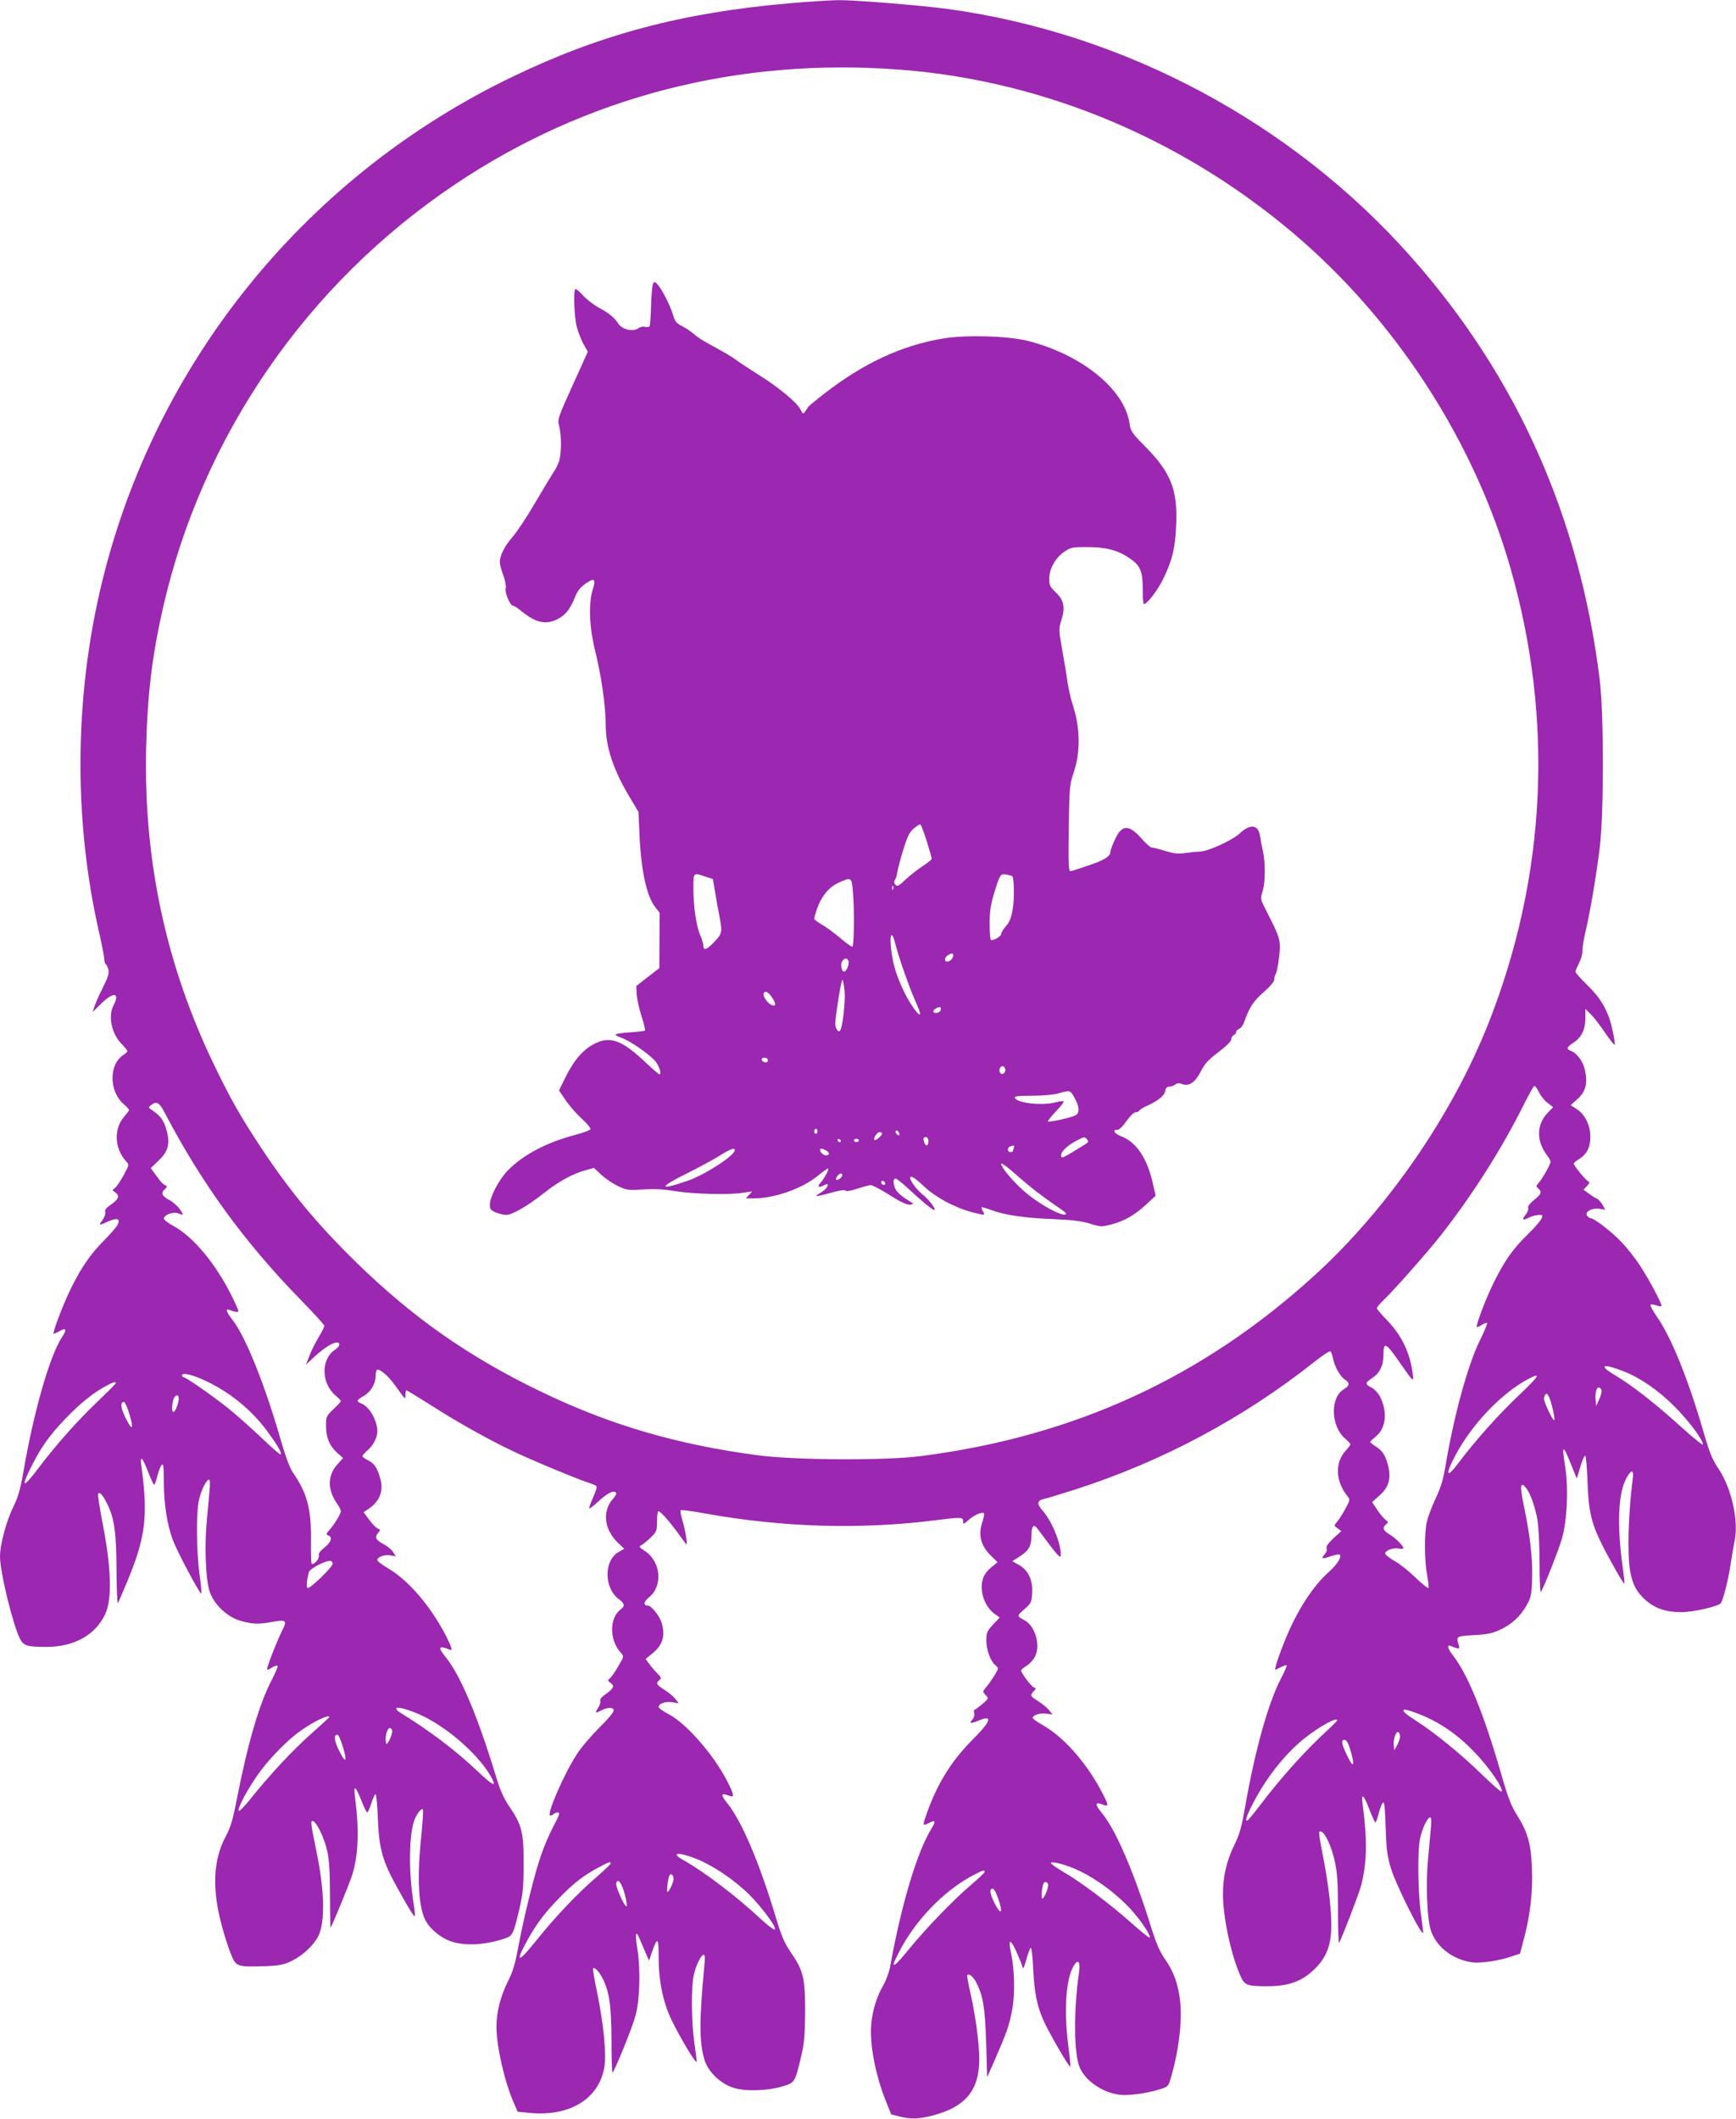 <?xml version="1.0" standalone="no"?>
<!DOCTYPE svg PUBLIC "-//W3C//DTD SVG 20010904//EN"
 "http://www.w3.org/TR/2001/REC-SVG-20010904/DTD/svg10.dtd">
<svg version="1.0" xmlns="http://www.w3.org/2000/svg"
 width="1049pt" height="1280pt" viewBox="0 0 1049 1280"
 preserveAspectRatio="xMidYMid meet">
<g transform="translate(0,1280) scale(0.1,-0.1)"
fill="#9c27b0" stroke="none">
<path d="M4770 12780 c-647 -56 -1144 -188 -1678 -446 -1217 -587 -2116 -1675
-2456 -2974 -187 -712 -199 -1492 -35 -2203 16 -71 29 -139 29 -152 0 -13 4
-26 9 -30 5 -3 12 -18 16 -34 5 -22 -3 -47 -31 -102 -20 -40 -43 -91 -51 -114
l-14 -40 53 52 c75 74 115 66 73 -13 -32 -62 -11 -167 46 -227 22 -22 39 -44
39 -47 0 -4 -11 -15 -25 -24 -89 -58 -86 -223 4 -298 17 -15 31 -30 31 -34 0
-3 -13 -21 -29 -40 -65 -73 -60 -193 11 -270 19 -21 19 -22 -17 -88 -20 -36
-44 -70 -53 -76 -15 -8 -15 -11 6 -25 27 -20 19 -41 -32 -76 -25 -17 -34 -29
-30 -42 3 -9 -4 -31 -16 -47 -25 -36 -25 -36 35 -9 54 24 74 16 55 -22 -7 -13
-44 -55 -81 -93 -84 -84 -144 -172 -209 -308 -45 -96 -103 -249 -96 -256 2 -1
17 5 34 15 42 24 48 12 17 -35 -75 -114 -172 -453 -235 -822 -17 -97 -30 -143
-60 -205 -42 -85 -80 -228 -80 -298 0 -95 78 -414 121 -498 21 -42 43 -49 158
-49 168 0 297 71 356 197 44 92 38 279 -17 561 -17 89 -29 165 -25 168 11 11
27 -7 53 -58 45 -90 57 -172 58 -405 1 -116 4 -205 9 -198 4 7 27 62 52 121
115 275 131 400 89 708 -10 69 7 53 42 -39 16 -41 32 -75 35 -75 4 0 12 22 19
49 6 27 18 58 25 68 13 16 14 3 15 -98 0 -135 20 -261 55 -355 27 -71 164
-328 171 -321 3 2 -2 57 -11 121 -18 137 -20 363 -4 438 13 62 45 128 61 128
7 0 9 -20 4 -67 -3 -38 -11 -122 -17 -188 -14 -147 -6 -341 16 -415 24 -80
107 -160 191 -183 70 -20 108 -21 188 -6 84 15 92 10 63 -48 -34 -68 -99 -234
-93 -240 2 -3 16 3 30 13 15 9 30 14 33 10 4 -3 -12 -41 -34 -84 -75 -141
-146 -384 -212 -722 -24 -122 -37 -169 -65 -221 -65 -120 -81 -259 -51 -432
16 -90 54 -220 87 -299 25 -58 39 -62 195 -57 95 4 115 8 168 33 66 33 133 96
160 152 40 86 36 270 -12 504 -36 176 -38 193 -22 188 23 -7 69 -103 86 -180
12 -53 17 -126 17 -270 1 -108 2 -196 3 -195 9 10 118 274 133 325 36 121 41
266 15 466 -10 76 3 68 39 -23 15 -39 31 -71 35 -71 4 0 15 25 25 55 9 30 21
55 25 55 5 0 11 -64 14 -142 6 -172 26 -252 96 -383 69 -128 122 -217 127
-212 3 2 0 35 -6 71 -30 187 -30 396 0 498 12 41 45 87 55 76 4 -3 -1 -74 -9
-157 -27 -253 -18 -428 24 -511 23 -46 80 -97 135 -121 84 -37 210 -34 338 7
56 19 57 21 95 179 22 95 26 133 26 275 1 191 -11 236 -89 350 -32 47 -54 97
-79 181 -109 359 -214 608 -302 716 -50 61 -45 74 20 48 16 -7 17 -5 11 16 -4
13 -24 56 -45 94 -93 169 -218 311 -335 380 -36 21 -65 43 -65 50 0 19 47 35
81 28 l31 -6 -17 27 c-10 15 -36 36 -57 47 -47 24 -56 43 -33 68 15 18 15 20
-2 26 -10 3 -33 27 -52 53 l-34 46 24 16 c71 45 98 109 78 183 -18 67 -37 96
-74 114 -19 9 -35 21 -35 25 0 5 14 21 31 36 34 28 59 77 59 114 0 67 -48 150
-97 169 -32 12 -29 20 16 46 42 24 71 74 71 121 0 17 4 33 8 36 15 9 69 -37
108 -92 69 -95 63 -90 64 -59 0 15 3 27 6 27 4 0 66 -38 139 -84 169 -109 358
-214 510 -286 118 -56 383 -166 457 -190 21 -6 40 -15 43 -20 3 -4 -6 -33 -20
-64 -14 -31 -25 -62 -25 -68 0 -6 22 10 50 36 57 53 96 74 111 59 6 -6 1 -18
-15 -36 -69 -74 -56 -189 30 -270 l36 -34 -36 -21 c-88 -52 -86 -217 3 -283
35 -26 39 -42 13 -61 -71 -52 -71 -186 0 -264 19 -21 19 -22 -16 -81 -19 -33
-42 -66 -51 -73 -14 -11 -13 -14 4 -27 26 -18 19 -35 -29 -68 -24 -17 -37 -32
-33 -41 3 -8 -2 -25 -11 -39 -22 -34 -20 -38 12 -21 43 22 76 24 80 4 2 -11
-29 -49 -86 -105 -49 -49 -111 -121 -137 -162 -75 -116 -178 -351 -162 -368 4
-3 13 -1 19 5 7 7 20 12 29 12 15 0 10 -14 -26 -82 -24 -46 -57 -122 -73 -169
-41 -115 -105 -375 -138 -551 -21 -114 -34 -158 -66 -221 -44 -89 -68 -182
-68 -273 0 -118 49 -332 105 -459 l23 -53 71 -7 c240 -24 417 82 452 271 15
78 -3 262 -42 453 -17 79 -28 146 -25 149 9 9 37 -20 57 -60 41 -81 53 -162
54 -375 0 -111 3 -199 6 -195 17 18 122 278 140 348 26 97 30 281 10 402 -15
93 -9 115 15 56 9 -21 25 -59 36 -84 l20 -45 19 55 c32 91 39 84 39 -36 0
-143 27 -273 78 -378 57 -117 152 -274 152 -251 -1 11 -7 65 -15 120 -17 120
-19 324 -4 397 13 62 45 128 61 128 8 0 9 -20 4 -68 -31 -327 -31 -457 0 -564
22 -74 97 -147 178 -172 72 -23 210 -18 301 11 68 21 69 22 108 188 17 73 21
123 22 265 0 202 -10 244 -90 360 -34 50 -54 96 -85 200 -100 334 -208 589
-297 698 -39 48 -37 62 7 45 36 -14 38 -6 11 52 -76 167 -256 380 -373 440
-32 17 -58 35 -58 42 0 21 41 35 82 29 l40 -7 -21 27 c-11 14 -41 39 -66 55
-49 31 -53 40 -30 59 13 11 11 16 -13 40 -15 15 -37 41 -49 58 l-22 29 40 33
c63 50 80 104 58 183 -11 41 -63 107 -84 107 -29 0 -26 23 5 48 87 68 75 218
-24 282 -34 22 -36 26 -20 35 10 5 36 26 56 46 36 35 38 40 38 98 0 33 4 61 8
61 12 0 65 -58 117 -130 26 -36 49 -67 52 -70 10 -9 -7 92 -24 147 -9 29 -14
56 -10 59 3 3 70 -5 149 -20 470 -84 935 -98 1388 -41 156 20 170 20 170 -6 0
-20 3 -19 35 10 34 29 80 49 91 38 3 -3 -2 -28 -11 -56 -25 -73 -8 -139 50
-197 l43 -42 -38 -31 c-22 -17 -44 -46 -50 -67 -24 -73 8 -170 71 -215 l30
-21 -41 -44 c-36 -39 -40 -48 -40 -96 0 -55 25 -123 53 -147 10 -7 17 -17 17
-22 0 -12 -48 -87 -74 -116 -19 -22 -19 -23 0 -44 19 -21 19 -21 -21 -55 -22
-18 -43 -34 -47 -34 -3 0 -4 -9 -1 -20 3 -12 -2 -29 -12 -40 -22 -24 -10 -25
38 -5 89 37 76 -4 -37 -116 -128 -129 -214 -268 -277 -448 -25 -71 -24 -74 12
-56 41 22 46 14 19 -30 -88 -143 -181 -451 -250 -830 -7 -39 -26 -91 -42 -118
-39 -67 -65 -149 -73 -232 -12 -120 24 -309 88 -469 l32 -80 50 -13 c68 -17
117 -16 200 6 184 47 269 138 281 298 7 91 -15 274 -51 437 -14 60 -23 111
-20 114 11 11 36 -10 55 -47 41 -82 52 -148 59 -364 l6 -207 47 107 c72 165
86 204 104 300 18 95 15 242 -6 340 -19 87 -7 95 29 18 17 -38 35 -81 38 -94
5 -22 9 -15 24 38 10 36 22 68 27 73 5 5 12 -48 15 -124 7 -145 23 -225 62
-314 30 -69 156 -286 162 -280 3 2 -3 64 -13 137 -27 219 -11 414 41 483 24
32 34 7 24 -59 -32 -224 -30 -483 5 -565 33 -79 135 -151 237 -165 52 -8 167
7 246 32 52 16 53 18 69 72 47 162 69 343 55 462 -12 104 -39 178 -93 255 -31
45 -53 95 -88 209 -102 324 -210 573 -290 669 -43 52 -44 71 -4 56 44 -17 45
-12 13 52 -92 184 -233 347 -362 422 -37 21 -67 42 -67 47 0 17 44 31 81 26
l39 -5 -20 25 c-11 14 -40 38 -65 54 -50 32 -52 35 -29 61 16 16 16 18 0 24
-15 6 -76 87 -76 102 0 4 16 17 36 30 20 13 42 39 51 60 30 71 -4 180 -66 213
-48 26 -48 25 -1 67 41 36 44 42 47 98 5 77 -24 139 -81 170 l-39 22 41 26
c58 36 75 66 75 131 0 58 13 71 38 37 124 -167 139 -184 139 -155 0 73 -54
203 -111 268 -36 41 -33 60 13 70 18 4 103 30 188 57 525 169 1014 431 1442
770 48 38 92 67 97 64 5 -3 12 -23 16 -43 9 -49 43 -109 72 -128 31 -20 29
-37 -6 -58 -85 -50 -80 -225 8 -299 17 -15 31 -30 31 -34 0 -3 -13 -22 -30
-40 -65 -74 -60 -181 11 -272 18 -23 18 -25 -13 -80 -17 -32 -40 -66 -50 -78
-18 -21 -18 -21 4 -37 l23 -17 -48 -44 c-32 -30 -45 -49 -41 -61 4 -9 -1 -24
-11 -35 -26 -28 -16 -31 37 -12 26 9 50 13 54 9 13 -13 -16 -59 -65 -103 -95
-85 -184 -220 -255 -387 -46 -109 -80 -211 -68 -205 4 2 19 10 35 17 15 8 29
12 32 10 2 -3 -13 -39 -35 -81 -76 -145 -156 -431 -216 -773 -21 -122 -33
-165 -65 -231 -47 -96 -69 -190 -69 -299 0 -136 48 -362 104 -489 27 -61 39
-66 165 -66 129 0 212 31 286 105 89 88 112 179 94 377 -5 68 -22 184 -36 258
-38 199 -38 201 -19 194 26 -10 63 -93 83 -185 14 -65 18 -130 18 -291 0 -114
3 -201 7 -195 20 36 120 296 133 346 35 137 38 268 9 490 -10 73 6 61 42 -34
16 -41 32 -75 35 -75 4 0 12 22 19 49 6 27 17 57 24 67 11 15 14 -9 19 -142 4
-133 9 -174 31 -249 30 -101 196 -432 196 -390 0 6 -7 60 -15 120 -17 131 -20
373 -4 447 13 62 45 128 61 128 7 0 9 -20 4 -67 -3 -38 -11 -122 -17 -188 -14
-146 -6 -350 16 -424 31 -100 130 -179 247 -196 52 -8 164 8 242 35 l51 17 22
84 c39 143 56 290 50 429 -5 149 -26 223 -91 325 -35 56 -54 105 -94 245 -106
367 -203 606 -294 721 -32 42 -37 65 -10 54 48 -20 55 -19 47 6 -17 53 -17 54
90 60 78 4 112 11 156 31 73 33 128 84 164 150 27 48 30 64 33 163 4 119 -13
266 -52 448 -23 111 -19 140 15 98 26 -31 57 -119 70 -198 6 -38 12 -153 12
-256 0 -110 4 -183 9 -174 24 43 102 242 125 317 33 110 42 310 20 445 -21
130 -13 131 38 4 l33 -82 22 73 c12 40 25 69 30 64 4 -5 10 -76 13 -159 6
-173 23 -248 88 -378 50 -99 130 -239 135 -235 1 2 -3 48 -11 103 -34 249 -27
432 18 525 32 64 52 66 43 4 -27 -208 -34 -457 -15 -559 15 -80 39 -125 95
-174 56 -49 122 -71 213 -71 71 0 218 33 238 53 15 15 48 147 63 252 7 44 16
99 21 122 27 123 -17 321 -97 440 -37 55 -54 97 -89 218 -95 328 -197 578
-286 705 -23 33 -39 63 -35 67 4 4 20 2 36 -4 18 -7 30 -7 30 -2 0 18 -73 155
-127 238 -30 47 -83 114 -117 149 -57 60 -163 142 -184 142 -5 0 -15 6 -21 14
-19 23 29 50 74 43 l35 -6 -17 31 c-10 16 -25 33 -33 36 -8 3 -30 16 -48 30
l-33 24 22 24 c12 13 17 24 11 24 -12 0 -92 96 -92 110 0 5 15 17 33 28 46 29
67 71 67 134 0 69 -32 135 -82 167 l-37 24 40 36 c50 44 63 93 48 169 -11 57
-48 108 -86 123 -31 11 -27 22 17 51 47 31 70 80 70 147 l0 55 31 -30 c17 -16
56 -66 87 -112 31 -46 58 -79 60 -74 1 5 -4 43 -13 83 -23 114 -67 193 -152
276 -40 39 -73 76 -73 82 0 6 10 29 22 53 12 23 21 55 20 71 -1 15 7 67 18
115 28 116 65 336 87 512 25 207 25 801 0 1010 -120 981 -498 1832 -1138 2555
-718 812 -1733 1355 -2804 1501 -168 22 -559 54 -660 53 -49 -1 -182 -9 -295
-19z m670 -401 c888 -68 1747 -435 2435 -1040 590 -520 1040 -1229 1253 -1974
262 -916 216 -1860 -133 -2745 -218 -553 -609 -1121 -1048 -1522 -678 -619
-1454 -976 -2382 -1095 -217 -28 -759 -25 -987 5 -490 65 -895 184 -1313 386
-436 211 -771 446 -1114 781 -236 231 -401 430 -576 695 -127 193 -185 296
-284 502 -288 599 -423 1229 -408 1903 7 320 35 555 99 840 235 1047 871 1970
1769 2572 790 530 1712 767 2689 692z m3860 -6178 c10 -22 34 -51 52 -65 l33
-25 -32 -33 c-68 -71 -71 -168 -7 -255 13 -17 24 -36 24 -41 0 -14 -50 -104
-72 -128 -17 -19 -17 -22 -3 -34 24 -20 18 -36 -26 -70 -25 -21 -38 -38 -35
-47 4 -8 -3 -26 -14 -40 -26 -33 -20 -39 19 -19 29 15 81 22 81 10 0 -17 -31
-56 -95 -118 -83 -82 -134 -154 -197 -281 -46 -91 -112 -264 -104 -272 2 -3
16 3 30 13 15 9 29 14 32 11 3 -3 -17 -52 -45 -108 -74 -153 -156 -454 -207
-759 -13 -78 -28 -128 -60 -195 -23 -49 -47 -114 -53 -143 -15 -73 -14 -233 3
-320 7 -40 11 -74 7 -76 -4 -3 -40 27 -80 65 -40 39 -97 84 -127 100 -30 17
-54 37 -54 44 0 18 53 37 83 29 15 -3 27 -2 27 2 -1 16 -45 60 -82 83 -41 24
-47 41 -22 62 14 11 14 14 -5 28 -11 9 -34 36 -50 61 l-30 45 45 40 c54 48 70
99 54 171 -15 66 -35 99 -75 124 -19 12 -35 25 -35 28 0 4 16 19 35 35 60 47
70 148 25 237 -11 22 -33 46 -49 55 -44 22 -44 30 0 59 48 32 69 76 69 146 0
79 15 69 111 -70 71 -102 72 -103 65 -45 -17 124 -66 226 -152 316 -35 36 -64
70 -64 75 0 6 16 26 36 45 60 56 264 287 345 389 194 246 377 534 510 803 30
59 57 107 61 107 4 0 17 -18 28 -39z m-8306 -121 c222 -426 485 -788 827
-1137 76 -78 139 -147 139 -153 0 -7 -16 -37 -34 -68 -19 -32 -45 -82 -56
-112 l-21 -55 43 41 c81 77 158 116 158 80 0 -7 -11 -21 -25 -30 -87 -57 -85
-204 4 -278 17 -15 31 -29 31 -33 0 -3 -20 -25 -45 -48 -43 -42 -45 -46 -45
-101 0 -71 20 -119 66 -162 l37 -33 -35 -39 c-59 -65 -60 -151 -3 -234 14 -20
25 -41 25 -47 0 -16 -41 -83 -68 -113 -22 -24 -23 -28 -9 -34 28 -10 19 -41
-22 -73 -26 -21 -38 -37 -34 -49 4 -19 -32 -60 -44 -49 -3 4 -5 67 -4 140 3
189 -24 289 -110 412 -17 25 -43 93 -68 180 -99 346 -214 633 -294 738 -38 48
-47 73 -24 64 41 -15 57 -17 57 -7 0 6 -18 47 -41 93 -96 192 -231 355 -349
419 -33 18 -60 39 -60 45 0 23 56 44 85 33 37 -14 37 -14 12 24 -12 18 -41 44
-64 56 -46 24 -53 44 -25 67 9 8 13 16 7 19 -21 9 -31 20 -62 63 l-32 44 48
46 c59 56 71 105 45 190 -15 53 -35 80 -84 113 -25 17 -25 18 -5 33 31 24 48
14 79 -45z m8820 -1566 c100 -40 207 -114 302 -209 87 -87 174 -202 174 -232
0 -7 -62 43 -137 111 -150 136 -289 245 -395 308 -104 62 -73 73 56 22z
m-8568 -58 c145 -69 272 -173 367 -300 63 -86 92 -135 83 -143 -3 -3 -54 41
-113 98 -60 57 -151 138 -203 180 -98 78 -257 189 -272 189 -4 0 -8 5 -8 11 0
19 66 3 146 -35z m7936 -82 c-126 -119 -270 -280 -370 -414 -71 -94 -81 -74
-21 41 99 190 280 381 444 468 80 42 67 19 -53 -95z m-8482 70 c0 -4 -50 -54
-111 -112 -121 -116 -248 -258 -353 -397 -99 -131 -113 -128 -45 8 59 117 111
189 209 291 84 87 167 154 245 195 41 22 55 25 55 15z m8978 -45 c1 -8 -5 -33
-15 -54 l-18 -40 -3 34 c-5 45 6 83 21 78 7 -2 13 -10 15 -18z m-318 -38 c14
-27 40 -141 31 -141 -10 0 -61 107 -61 129 0 16 8 31 16 31 2 0 8 -9 14 -19z
m-8280 -10 c0 -27 -21 -81 -31 -81 -11 0 -12 25 -3 69 7 33 34 43 34 12z
m-299 -91 c29 -95 19 -109 -21 -29 -31 62 -35 99 -11 99 6 0 20 -31 32 -70z
m1229 -907 c0 -21 -139 -155 -152 -147 -8 5 -4 52 9 97 5 19 95 67 126 67 10
0 17 -7 17 -17z m555 -925 c164 -83 343 -247 409 -375 26 -52 2 -39 -87 45
-139 131 -290 245 -470 356 -15 9 -25 21 -22 26 7 12 96 -15 170 -52z m6013
15 c122 -48 232 -124 333 -230 88 -91 177 -222 162 -237 -4 -3 -56 43 -117
102 -126 123 -285 253 -398 325 -112 71 -102 89 20 40z m-6588 -17 c0 -2 -50
-48 -111 -102 -112 -99 -255 -253 -370 -398 -35 -43 -65 -73 -67 -66 -7 20 67
154 134 243 67 89 173 195 247 245 80 56 167 96 167 78z m6090 -20 c0 -3 -26
-29 -57 -58 -133 -121 -281 -286 -408 -453 -37 -49 -72 -91 -76 -93 -18 -7 -8
25 32 102 80 155 191 296 308 391 91 73 201 134 201 111z m-5710 -66 c0 -12
-8 -35 -17 -53 -14 -26 -18 -29 -21 -14 -7 33 8 87 23 87 8 0 15 -9 15 -20z
m6090 -31 c0 -11 -8 -34 -17 -52 l-18 -32 -3 31 c-4 37 14 88 28 79 5 -3 10
-15 10 -26z m-6389 -59 c29 -95 19 -109 -21 -29 -31 62 -35 99 -11 99 6 0 20
-31 32 -70z m6091 -30 c26 -92 17 -106 -20 -30 -36 73 -41 103 -15 98 11 -2
23 -25 35 -68z m-3955 -650 c106 -43 230 -127 321 -217 82 -82 171 -205 153
-211 -6 -2 -46 29 -89 69 -139 130 -339 282 -459 349 -87 48 -37 54 74 10z
m-517 -28 c0 -5 -39 -42 -86 -83 -110 -93 -252 -243 -362 -381 -114 -142 -133
-141 -54 2 52 95 105 165 191 253 86 89 147 136 235 183 64 35 76 39 76 26z
m2794 -28 c124 -50 274 -160 368 -271 55 -64 103 -141 95 -149 -3 -3 -52 36
-109 87 -123 110 -304 247 -411 309 -42 25 -77 49 -77 54 0 12 66 -2 134 -30z
m-534 -23 c0 -5 -38 -41 -85 -81 -105 -89 -276 -267 -374 -388 -67 -82 -91
-105 -91 -86 0 4 14 34 31 68 96 189 267 368 441 462 67 36 78 39 78 25z
m-1880 -42 c0 -22 -27 -79 -37 -79 -7 0 4 87 13 101 8 14 24 0 24 -22z m-294
-95 c9 -35 14 -67 11 -70 -11 -11 -71 122 -63 141 11 29 32 0 52 -71z m2557
63 c6 -16 -22 -87 -35 -87 -9 0 -2 74 9 93 7 11 20 8 26 -6z m-301 -88 c30
-87 18 -105 -21 -30 -31 60 -35 97 -9 89 6 -2 20 -29 30 -59z"/>
<path d="M3945 11083 c-4 -10 -9 -69 -11 -131 -1 -62 -6 -117 -9 -123 -4 -5
-16 -7 -26 -4 -11 4 -31 0 -45 -10 -32 -21 -95 -5 -118 30 -25 38 -57 64 -119
97 -32 18 -75 51 -96 75 -21 23 -41 40 -45 36 -12 -12 -6 -169 9 -227 9 -33
27 -80 41 -105 l26 -46 -92 -203 c-90 -200 -92 -205 -81 -247 14 -55 14 -158
1 -206 -6 -20 -22 -54 -37 -75 -14 -22 -64 -104 -111 -184 -46 -80 -107 -171
-134 -203 -50 -58 -77 -111 -78 -154 0 -12 9 -47 21 -78 12 -33 18 -66 15 -81
-7 -26 27 -104 45 -104 6 0 29 -15 52 -34 87 -70 146 -82 217 -46 47 24 75 60
104 131 15 38 33 61 63 82 53 38 65 30 46 -30 -28 -87 -23 -229 14 -378 37
-150 63 -331 63 -444 0 -136 47 -275 149 -444 l49 -82 6 -135 c10 -222 43
-373 95 -440 l27 -35 -1 -167 -1 -167 -70 -54 -69 -54 2 -49 c2 -27 14 -86 29
-132 15 -45 24 -85 22 -88 -3 -3 -44 -8 -92 -11 -47 -3 -86 -9 -86 -14 0 -4
15 -12 33 -18 56 -19 185 -110 212 -149 23 -34 33 -72 19 -72 -4 0 -38 29 -76
65 -147 140 -218 167 -312 121 -70 -34 -126 -98 -178 -202 l-40 -82 40 -59
c22 -33 66 -83 97 -111 31 -29 55 -57 53 -64 -2 -6 -43 -22 -91 -34 -177 -47
-316 -121 -408 -215 -54 -55 -109 -160 -109 -208 0 -26 6 -33 36 -46 20 -8 48
-15 61 -15 38 0 128 52 227 130 91 72 178 120 258 141 l47 13 46 -43 c26 -24
72 -54 102 -68 52 -24 63 -25 149 -19 66 4 121 2 191 -10 110 -18 329 -24 413
-10 l55 8 -19 -21 -19 -21 47 0 c128 0 296 60 391 139 27 22 53 41 58 41 10 0
-21 -60 -46 -87 -22 -24 -10 -31 24 -13 36 20 21 -19 -16 -42 -20 -11 -34 -22
-32 -24 2 -2 40 6 85 19 52 15 85 20 91 14 6 -6 32 -2 72 12 35 11 71 21 81
21 10 0 62 -27 115 -61 66 -42 104 -59 122 -57 25 3 25 4 -14 28 -22 13 -50
35 -62 49 -24 25 -32 81 -12 81 6 0 39 -26 73 -57 73 -69 150 -133 160 -133
16 0 -26 58 -64 89 -38 30 -80 85 -80 104 0 19 28 2 86 -53 71 -66 188 -128
290 -154 78 -20 77 -20 64 5 -7 11 -10 22 -8 25 2 2 28 -5 56 -16 79 -30 206
-49 374 -55 114 -5 171 -12 222 -27 67 -21 72 -21 133 -5 79 21 140 56 211
122 l55 51 -17 75 c-33 150 -100 250 -191 284 -43 17 -57 42 -22 39 9 -1 32
22 53 52 22 31 45 54 55 54 10 0 21 5 24 11 4 5 17 14 28 20 77 33 122 67 127
95 4 21 11 29 26 29 11 0 28 6 36 13 11 8 23 10 40 3 42 -16 79 8 113 74 24
48 46 72 108 119 49 37 77 65 77 77 0 11 7 22 15 25 8 4 15 12 15 19 0 8 8 16
18 19 10 4 24 23 31 44 29 84 55 124 117 178 42 37 64 64 64 78 0 12 4 26 9
32 5 5 14 51 20 101 11 103 9 112 -77 280 -36 71 -37 72 -22 120 16 53 17 171
1 243 -6 25 -13 64 -17 88 -10 71 -59 77 -124 16 -46 -42 -191 -108 -240 -109
-25 -1 -66 -5 -92 -9 -36 -6 -63 -3 -117 13 -38 12 -75 21 -83 21 -7 0 -35 25
-61 55 -77 87 -120 84 -162 -12 -14 -30 -25 -61 -25 -67 0 -29 -32 -50 -125
-82 -55 -19 -107 -36 -115 -37 -13 -2 -15 31 -12 258 4 247 5 264 29 335 44
130 41 277 -8 422 -10 32 -23 90 -29 130 -5 40 -20 128 -32 195 -21 118 -21
123 -4 178 24 76 15 119 -35 167 -34 32 -39 43 -39 81 0 59 36 125 89 162 40
28 48 30 139 30 111 0 184 -18 252 -64 70 -46 85 -79 85 -188 0 -51 3 -93 7
-93 19 0 84 84 118 155 54 111 71 181 77 320 10 214 -31 319 -183 473 -83 84
-92 97 -98 140 -28 208 -288 420 -617 503 -122 30 -371 37 -510 14 -249 -41
-483 -150 -718 -333 -53 -41 -97 -78 -99 -82 -1 -4 -9 -15 -16 -25 -13 -18
-15 -17 -30 13 -21 41 -132 133 -251 207 -52 33 -115 74 -138 91 -23 18 -83
53 -132 79 -50 26 -103 59 -120 75 -16 15 -49 37 -72 49 -36 18 -44 28 -57 71
-18 60 -71 162 -96 185 -16 15 -18 14 -25 -2z m1654 -3362 c17 -55 31 -104 31
-109 0 -5 -24 -25 -52 -43 -29 -19 -76 -55 -104 -81 -44 -42 -53 -46 -64 -33
-8 10 -9 19 -3 28 6 6 13 30 16 52 4 22 20 84 37 137 23 74 37 102 61 122 17
14 34 26 39 26 5 0 22 -45 39 -99z m-1337 -217 l46 -15 12 -72 c6 -40 18 -105
26 -146 20 -104 19 -111 -32 -164 -45 -47 -64 -52 -64 -18 0 10 -9 38 -19 62
-24 54 -41 173 -41 285 0 94 -1 93 72 68z m1855 3 c11 -12 13 -135 3 -196 -9
-55 -19 -81 -41 -106 -16 -18 -29 -39 -29 -47 0 -14 -39 -38 -60 -38 -6 0 -10
42 -10 97 0 76 6 116 26 182 36 120 39 124 77 117 17 -3 32 -8 34 -9z m-964
-84 c11 -111 8 -343 -3 -343 -6 0 -39 24 -73 53 -34 29 -83 65 -109 80 -27 15
-48 32 -48 37 0 5 7 31 16 57 26 76 72 133 129 159 78 36 81 34 88 -43z m244
5 c-3 -8 -6 -5 -6 6 -1 11 2 17 5 13 3 -3 4 -12 1 -19z m13 -330 c18 -74 83
-260 119 -341 17 -38 31 -74 31 -80 0 -27 -54 45 -95 127 -50 103 -73 180 -82
279 -7 82 9 91 27 15z m350 -71 c0 -7 -5 -18 -12 -25 -7 -7 -18 -12 -25 -12
-19 0 -16 27 5 39 23 14 32 13 32 -2z m-633 -33 c7 -18 -12 -64 -27 -64 -16 0
-23 49 -10 65 16 19 29 19 37 -1z m-23 -183 c5 -64 -13 -224 -29 -239 -9 -10
-27 15 -28 39 -1 40 36 269 43 269 4 0 10 -31 14 -69z m-437 -40 c25 -38 22
-56 -8 -41 -26 14 -52 56 -44 70 10 17 28 7 52 -29z m1016 -76 c-6 -16 -43
-21 -43 -5 0 11 32 30 42 24 4 -3 5 -11 1 -19z m-1043 -301 c0 -9 -7 -14 -17
-12 -25 5 -28 28 -4 28 12 0 21 -6 21 -16z m1435 -60 c0 -10 -8 -20 -17 -22
-18 -3 -26 27 -11 42 12 11 28 0 28 -20z m415 -161 c32 -55 36 -95 11 -110
-22 -14 -162 -45 -169 -38 -2 2 19 29 48 60 29 30 51 58 47 61 -3 3 -22 1 -44
-5 -82 -23 -240 -6 -251 27 -3 9 23 12 105 12 61 0 130 6 158 14 71 20 71 20
95 -21z m-1550 -208 c0 -8 -4 -15 -10 -15 -5 0 -10 7 -10 15 0 8 5 15 10 15 6
0 10 -7 10 -15z m494 -11 c4 -10 1 -14 -6 -12 -15 5 -23 28 -10 28 5 0 13 -7
16 -16z m-104 -2 c0 -13 -39 -46 -46 -39 -9 9 16 47 31 47 8 0 15 -4 15 -8z
m280 -47 c0 -28 -15 -34 -24 -9 -10 25 -7 34 9 34 9 0 15 -9 15 -25z m959 11
c10 -12 8 -17 -11 -29 -141 -87 -143 -88 -146 -71 -5 22 34 61 88 90 54 28 54
28 69 10z m-1488 -9 c-1 -12 -15 -9 -19 4 -3 6 1 10 8 8 6 -3 11 -8 11 -12z
m109 3 c0 -5 -7 -10 -15 -10 -8 0 -15 5 -15 10 0 6 7 10 15 10 8 0 15 -4 15
-10z m936 -46 c-3 -9 -6 -18 -6 -20 0 -2 -7 -4 -15 -4 -18 0 -20 26 -2 33 23
10 29 7 23 -9z m-1686 -13 c0 -32 -179 -148 -285 -185 -178 -61 -178 -41 0 47
72 36 159 83 195 106 65 40 90 49 90 32z m551 -1 c25 -14 24 -30 -1 -30 -10 0
-24 9 -30 20 -12 23 -1 27 31 10z m1269 -247 c36 -27 94 -70 130 -94 48 -32
60 -44 47 -47 -29 -6 -140 54 -222 119 -75 59 -165 162 -165 188 0 7 33 -16
73 -51 39 -35 101 -87 137 -115z m-1170 98 c0 -13 -29 -35 -37 -28 -7 8 15 37
28 37 5 0 9 -4 9 -9z m257 -57 c-9 -9 -28 6 -21 18 4 6 10 6 17 -1 6 -6 8 -13
4 -17z"/>
</g>
</svg>

